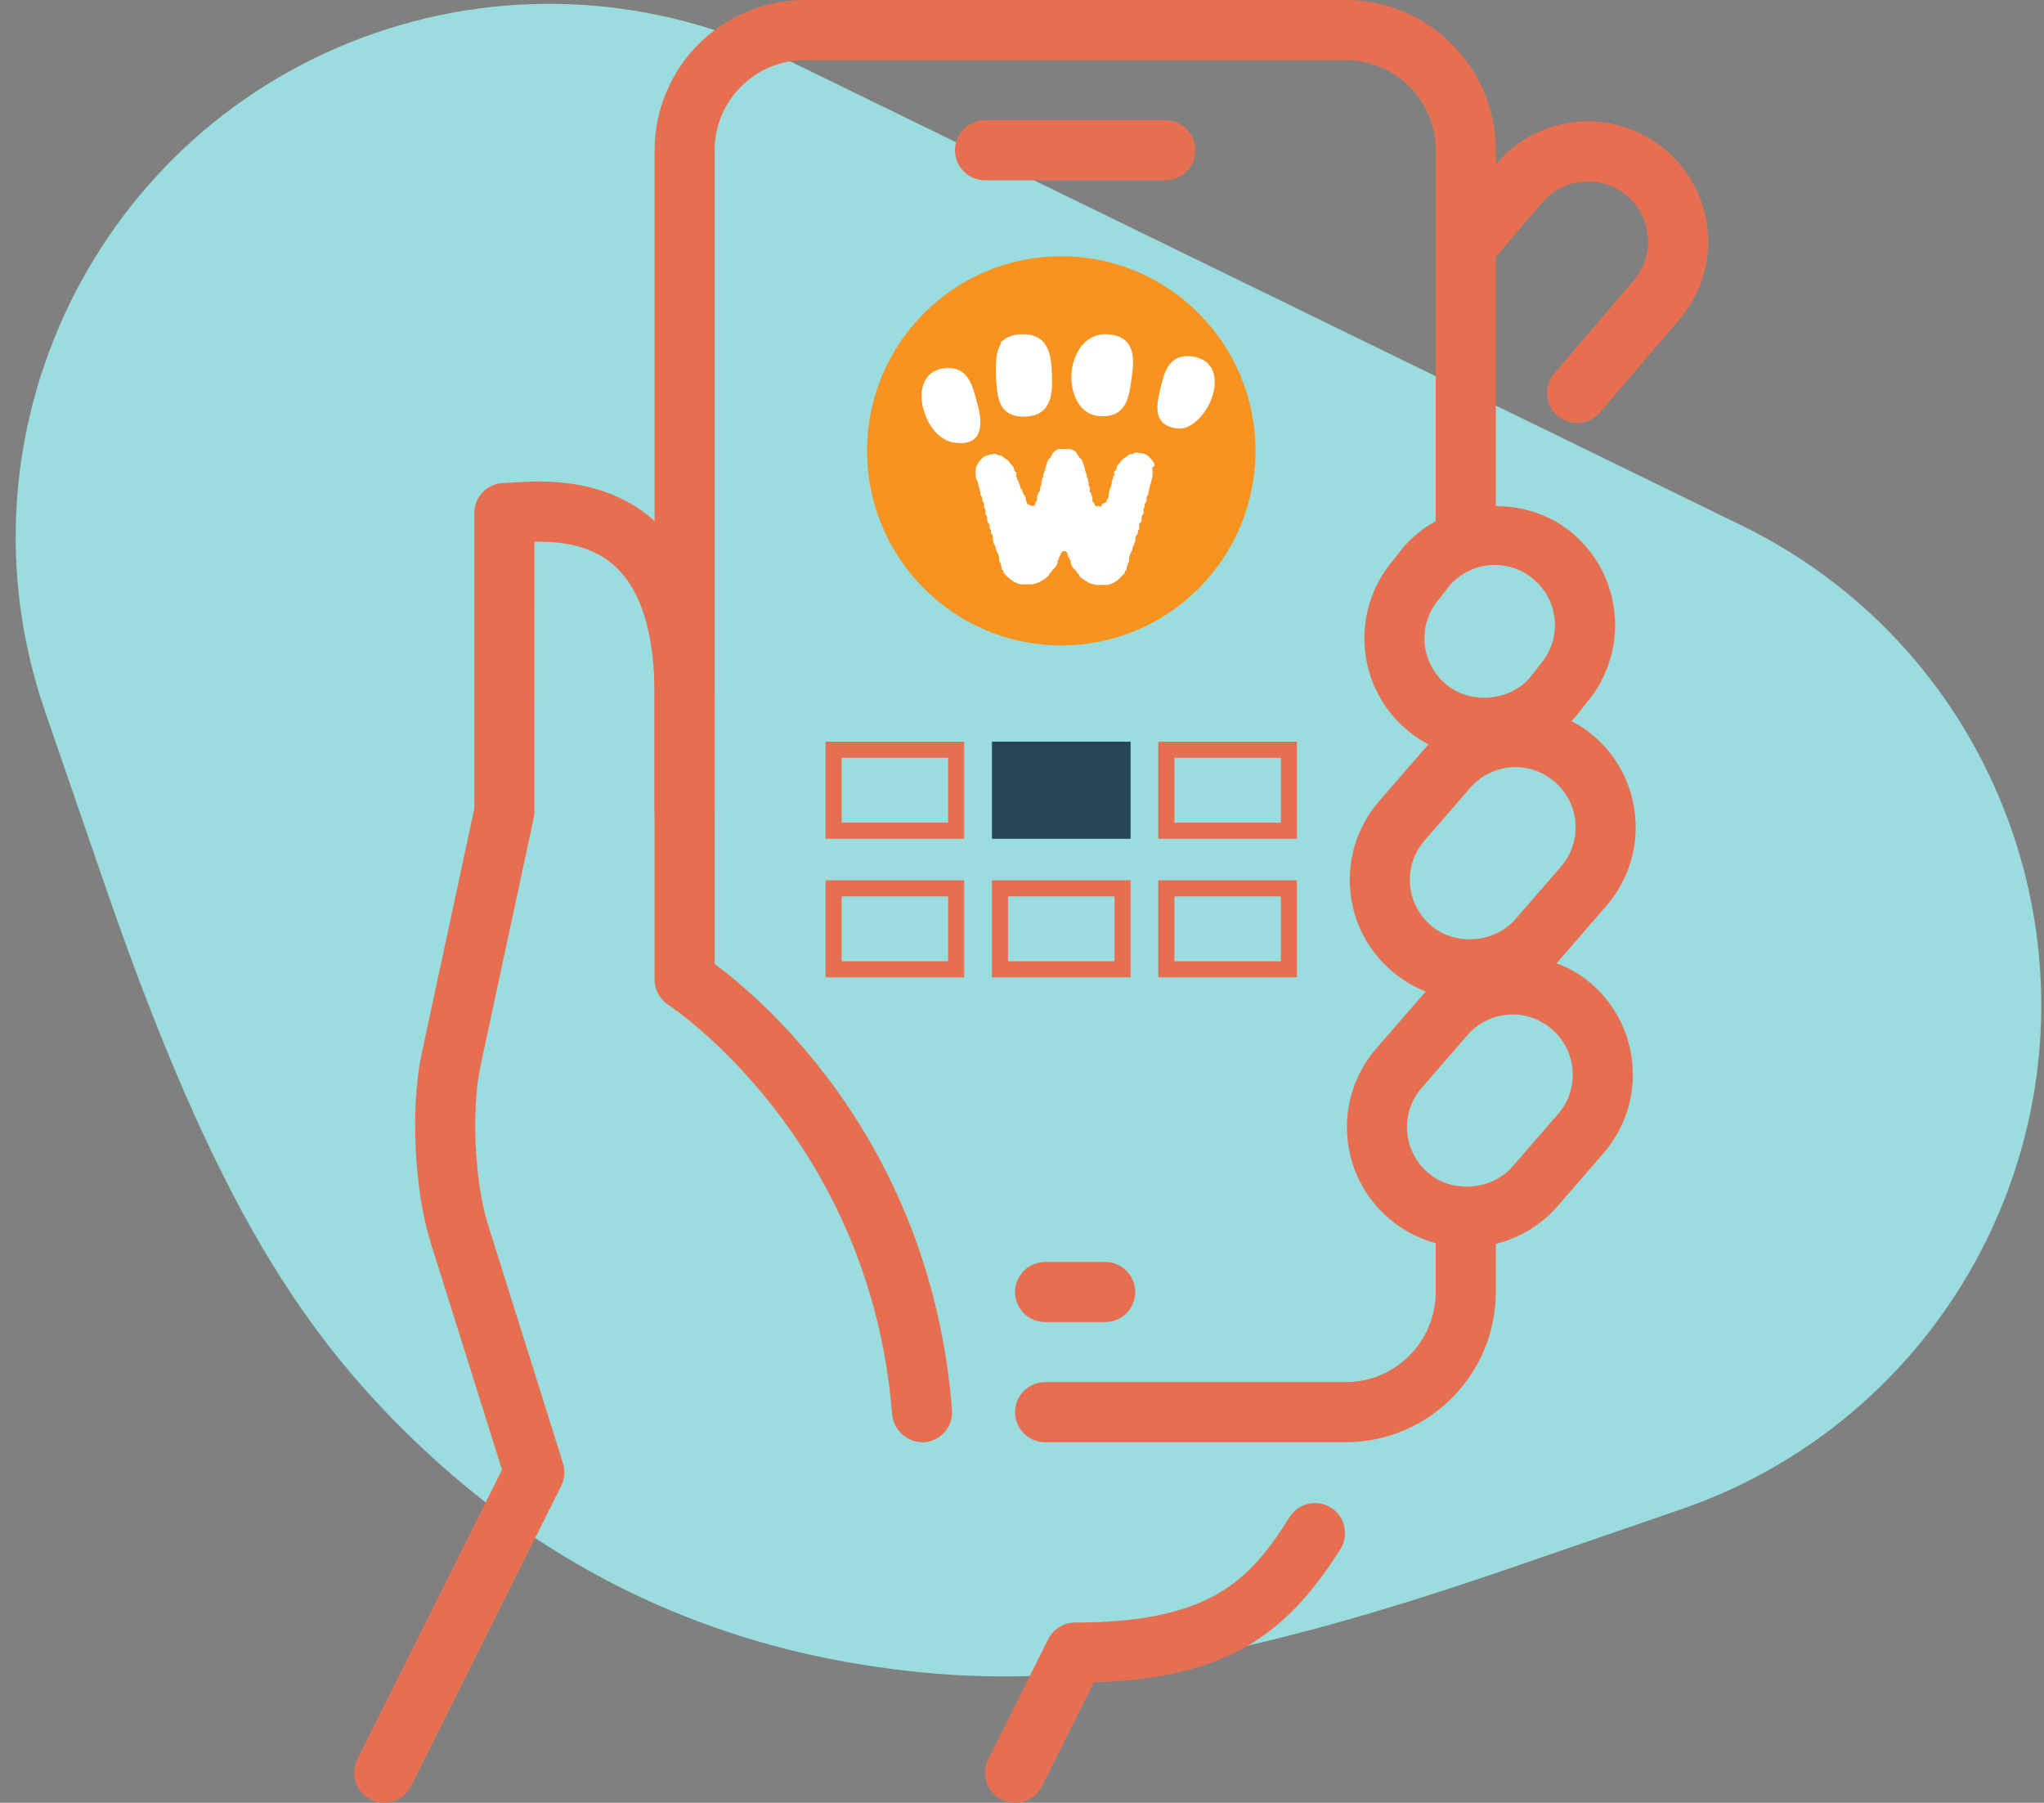 <svg width="127" height="112" viewBox="0 0 127 112" fill="none" xmlns="http://www.w3.org/2000/svg">
<rect x="0" y="0" width="127" height="112" fill="#808080" stroke="none"/>
<g clip-path="url(#clip0_1527_1734)">
<path fill-rule="evenodd" clip-rule="evenodd" d="M48.647 3.592L108.213 32.645C124.662 40.667 131.493 60.505 123.47 76.954C119.618 84.853 112.785 90.898 104.475 93.76L93.802 97.435C73.691 104.36 63.704 105.05 53.486 103.406C43.269 101.762 34.165 97.322 26.579 90.283C18.993 83.243 13.388 74.948 6.463 54.837L2.788 44.164C-3.17 26.86 6.028 8.002 23.332 2.044C31.641 -0.818 40.747 -0.261 48.647 3.592Z" fill="#9BDCDE"/>
<path d="M65.941 40.097C72.605 40.097 78.007 34.686 78.007 28.01C78.007 21.334 72.605 15.922 65.941 15.922C59.277 15.922 53.875 21.334 53.875 28.01C53.875 34.686 59.277 40.097 65.941 40.097Z" fill="#F7931E"/>
<path d="M63.736 25.88C65.361 25.803 65.4 24.408 65.361 23.323C65.322 22.239 65.245 20.728 63.505 20.766C63.156 20.766 62.77 20.844 62.46 21.038C62.434 21.038 62.422 21.05 62.422 21.076C62.344 21.115 62.267 21.192 62.228 21.27V21.231C62.228 21.154 62.151 21.231 62.19 21.27C62.228 21.309 62.151 21.348 62.19 21.348C61.842 21.89 61.88 22.703 61.88 23.362C61.958 24.486 61.919 25.958 63.736 25.88Z" fill="white"/>
<path d="M74.178 22.161C72.592 21.89 72.322 23.207 72.09 24.176C71.858 25.144 71.587 26.423 73.134 26.616C73.946 26.733 74.797 25.88 75.222 24.912C75.686 23.788 75.609 22.432 74.178 22.161Z" fill="white"/>
<path d="M71.703 28.785C71.587 28.591 71.432 28.398 71.278 28.282C71.162 28.204 71.046 28.165 70.891 28.165C70.852 28.127 70.814 28.127 70.775 28.165L70.698 28.127C70.582 28.088 70.466 28.127 70.388 28.204C70.311 28.204 70.233 28.204 70.156 28.243C70.117 28.282 70.04 28.32 70.001 28.359L69.963 28.398C69.808 28.475 69.692 28.553 69.615 28.708C69.537 28.785 69.46 28.863 69.383 28.979V29.056C69.383 29.095 69.383 29.134 69.344 29.173C69.344 29.211 69.305 29.25 69.267 29.25C69.228 29.289 69.228 29.328 69.228 29.366C69.228 29.405 69.228 29.444 69.267 29.483C69.267 29.521 69.228 29.56 69.189 29.56C69.151 29.599 69.151 29.638 69.151 29.638C69.151 29.715 69.151 29.793 69.112 29.831C69.073 29.909 69.073 29.948 69.073 30.025C69.073 30.141 69.034 30.219 68.996 30.296C68.957 30.374 68.918 30.451 68.918 30.529V30.606C68.918 30.645 68.88 30.684 68.88 30.722V30.839C68.88 30.877 68.88 30.916 68.841 30.955C68.841 30.994 68.802 31.032 68.764 31.032V31.187C68.686 31.226 68.57 31.265 68.493 31.303C68.454 31.342 68.454 31.42 68.416 31.459L68.377 31.497C68.377 31.459 68.338 31.459 68.3 31.459C68.3 31.42 68.261 31.42 68.222 31.42C68.184 31.42 68.145 31.459 68.145 31.497C68.106 31.459 68.068 31.42 68.029 31.381C68.029 31.342 68.029 31.303 67.99 31.265L67.913 31.187C67.874 31.148 67.874 31.11 67.874 31.071V30.955C67.874 30.916 67.874 30.877 67.836 30.8C67.797 30.761 67.797 30.684 67.797 30.645C67.72 30.606 67.681 30.529 67.72 30.451C67.72 30.374 67.72 30.296 67.681 30.219C67.642 30.219 67.642 30.141 67.642 30.102V30.025C67.642 29.986 67.642 29.948 67.604 29.909V29.87C67.604 29.793 67.604 29.754 67.565 29.715C67.526 29.676 67.526 29.599 67.526 29.56V29.521C67.526 29.483 67.526 29.444 67.488 29.405C67.449 29.366 67.449 29.328 67.449 29.289C67.41 29.25 67.41 29.211 67.41 29.173C67.41 29.134 67.41 29.056 67.372 29.056C67.372 28.979 67.333 28.863 67.294 28.785C67.255 28.747 67.255 28.708 67.255 28.63C67.217 28.591 67.178 28.514 67.139 28.475L67.062 28.436C67.062 28.398 67.023 28.359 67.023 28.32C66.985 28.32 66.985 28.282 66.946 28.282V28.243C66.946 28.217 66.933 28.204 66.907 28.204V28.165C66.791 27.972 66.559 27.894 66.366 27.894H65.979C65.747 27.855 65.554 27.972 65.399 28.165V28.204L65.361 28.243V28.282C65.335 28.282 65.322 28.294 65.322 28.32C65.283 28.359 65.283 28.398 65.283 28.436L65.206 28.475C65.167 28.514 65.129 28.591 65.09 28.63C65.09 28.669 65.051 28.747 65.051 28.785C65.012 28.863 64.974 28.979 64.974 29.056C64.935 29.095 64.935 29.134 64.935 29.173C64.935 29.211 64.935 29.289 64.896 29.289C64.896 29.328 64.858 29.366 64.858 29.405C64.819 29.444 64.819 29.483 64.819 29.521C64.819 29.599 64.819 29.638 64.78 29.676C64.742 29.715 64.742 29.793 64.742 29.831V29.87C64.703 29.909 64.703 29.948 64.703 29.986V30.064C64.703 30.141 64.703 30.18 64.664 30.18C64.626 30.258 64.626 30.335 64.626 30.412C64.626 30.49 64.587 30.567 64.51 30.606C64.51 30.645 64.51 30.722 64.471 30.761C64.432 30.8 64.432 30.839 64.432 30.916V31.032C64.432 31.071 64.432 31.11 64.394 31.148L64.316 31.226V31.342L64.239 31.42H64.046C64.007 31.381 63.968 31.381 63.968 31.342H63.852C63.814 31.265 63.814 31.226 63.775 31.148C63.775 31.11 63.736 31.11 63.736 31.11V30.955C63.736 30.916 63.736 30.877 63.697 30.877C63.697 30.852 63.685 30.826 63.659 30.8C63.581 30.684 63.504 30.567 63.504 30.412C63.504 30.374 63.465 30.374 63.427 30.374C63.388 30.18 63.311 29.948 63.195 29.793V29.715C63.195 29.676 63.195 29.638 63.156 29.638C63.117 29.599 63.117 29.56 63.117 29.56C63.156 29.521 63.156 29.483 63.156 29.444C63.156 29.405 63.156 29.366 63.117 29.328C63.079 29.328 63.04 29.289 63.04 29.25C63.04 29.211 63.001 29.173 63.001 29.134V29.056C62.924 28.979 62.847 28.863 62.769 28.785C62.692 28.63 62.576 28.553 62.421 28.475C62.421 28.475 62.421 28.436 62.383 28.436C62.344 28.398 62.305 28.359 62.228 28.32C62.151 28.282 62.073 28.282 61.996 28.282C61.919 28.204 61.803 28.165 61.687 28.204L61.609 28.243C61.571 28.204 61.532 28.204 61.532 28.243C61.377 28.282 61.261 28.32 61.145 28.359C60.952 28.514 60.836 28.669 60.72 28.863C60.681 28.94 60.642 29.018 60.642 29.095C60.604 29.289 60.604 29.521 60.642 29.715C60.681 29.754 60.681 29.831 60.72 29.87C60.758 29.986 60.797 30.102 60.797 30.141C60.797 30.18 60.836 30.335 60.874 30.412V30.49L60.913 30.606V30.684C60.913 30.761 60.952 30.8 60.99 30.839C61.029 30.916 61.029 30.955 61.029 31.032C61.029 31.071 61.029 31.11 61.068 31.148C61.068 31.187 61.106 31.187 61.106 31.226C61.132 31.252 61.145 31.278 61.145 31.303V31.497C61.145 31.536 61.184 31.575 61.184 31.575C61.222 31.652 61.261 31.73 61.222 31.807C61.222 31.885 61.222 31.962 61.3 32.04C61.338 32.117 61.338 32.195 61.338 32.311C61.338 32.388 61.377 32.466 61.454 32.543C61.454 32.543 61.493 32.582 61.493 32.66V32.776C61.493 32.815 61.493 32.892 61.532 32.892C61.571 32.931 61.571 32.969 61.571 33.008V33.086C61.571 33.124 61.609 33.202 61.648 33.202C61.687 33.241 61.687 33.318 61.687 33.357V33.551C61.725 33.667 61.725 33.744 61.803 33.861C61.841 33.938 61.88 34.054 61.88 34.132C61.919 34.209 61.919 34.287 61.996 34.364C62.035 34.442 62.073 34.519 62.073 34.635V34.713C62.073 34.79 62.073 34.829 62.112 34.907C62.151 34.945 62.189 35.023 62.189 35.1C62.228 35.139 62.228 35.217 62.228 35.255C62.228 35.333 62.228 35.371 62.267 35.41C62.305 35.41 62.344 35.449 62.344 35.488V35.565C62.46 35.681 62.576 35.836 62.692 35.914C62.885 36.108 63.117 36.224 63.388 36.301H64.123C64.316 36.263 64.471 36.224 64.626 36.146L64.664 36.108C64.819 36.03 64.974 35.914 65.129 35.798C65.167 35.759 65.167 35.681 65.206 35.643C65.206 35.643 65.283 35.565 65.322 35.526L65.361 35.449C65.515 35.294 65.747 35.1 65.709 34.868V34.79H65.747C65.773 34.764 65.786 34.739 65.786 34.713V34.635C65.825 34.635 65.863 34.597 65.825 34.558C65.825 34.519 65.786 34.519 65.786 34.519H65.863C65.902 34.48 65.902 34.442 65.902 34.403L65.941 34.364C65.979 34.325 65.979 34.287 66.018 34.248H66.211C66.25 34.287 66.289 34.325 66.327 34.364C66.327 34.442 66.327 34.48 66.366 34.519H66.405C66.366 34.519 66.327 34.558 66.366 34.597C66.366 34.635 66.405 34.635 66.443 34.635V34.713C66.443 34.752 66.482 34.752 66.482 34.79H66.521V34.907C66.521 35.139 66.714 35.333 66.869 35.488C66.869 35.488 66.907 35.526 66.907 35.565C66.946 35.604 66.985 35.643 67.023 35.681C67.062 35.72 67.062 35.798 67.101 35.836C67.255 35.953 67.41 36.069 67.565 36.146L67.604 36.185C67.758 36.263 67.952 36.301 68.106 36.34H68.841C69.112 36.263 69.344 36.146 69.537 35.953C69.653 35.836 69.769 35.72 69.885 35.604V35.526C69.885 35.488 69.924 35.449 69.963 35.449C70.001 35.41 70.001 35.333 70.001 35.294C70.001 35.255 70.001 35.178 70.04 35.139C70.079 35.062 70.079 35.023 70.117 34.945C70.156 34.907 70.156 34.829 70.156 34.752V34.674C70.156 34.597 70.195 34.48 70.233 34.403C70.272 34.325 70.311 34.248 70.35 34.17C70.35 34.054 70.388 33.977 70.427 33.899C70.466 33.822 70.504 33.706 70.543 33.589V33.396C70.543 33.357 70.582 33.279 70.62 33.241C70.659 33.202 70.698 33.163 70.698 33.124V33.047C70.698 33.008 70.698 32.931 70.736 32.931C70.775 32.892 70.814 32.853 70.775 32.815V32.621C70.775 32.582 70.775 32.543 70.814 32.505C70.891 32.466 70.93 32.388 70.93 32.272C70.93 32.195 70.93 32.117 70.968 32.001C71.046 31.962 71.084 31.846 71.046 31.768C71.046 31.691 71.046 31.613 71.084 31.536C71.11 31.51 71.123 31.484 71.123 31.459V31.381C71.123 31.342 71.123 31.303 71.162 31.265C71.162 31.226 71.2 31.226 71.2 31.187C71.226 31.162 71.239 31.136 71.239 31.11C71.239 31.071 71.278 31.032 71.239 30.994C71.239 30.916 71.239 30.839 71.278 30.8C71.316 30.761 71.355 30.684 71.355 30.645V30.567C71.355 30.529 71.394 30.49 71.394 30.451V30.374C71.432 30.296 71.432 30.18 71.471 30.102C71.51 30.025 71.51 29.948 71.548 29.831C71.548 29.793 71.587 29.715 71.587 29.676C71.626 29.483 71.626 29.25 71.587 29.056C71.78 28.94 71.742 28.863 71.703 28.785Z" fill="white"/>
<path d="M68.225 25.84C70.043 26.034 70.159 24.561 70.314 23.477C70.469 22.392 70.623 20.881 68.806 20.765C67.336 20.687 66.562 22.121 66.562 23.477C66.601 24.639 67.143 25.724 68.225 25.84Z" fill="white"/>
<path d="M60.721 25.066C60.451 24.059 60.18 22.626 58.556 22.897C57.202 23.129 57.009 24.602 57.511 25.841C57.86 26.694 58.517 27.43 59.368 27.507C61.263 27.74 60.992 25.996 60.721 25.066Z" fill="white"/>
<rect x="51.793" y="46.578" width="7.615" height="5.031" stroke="#E76F51"/>
<rect x="72.469" y="46.578" width="7.615" height="5.031" stroke="#E76F51"/>
<rect x="62.133" y="46.578" width="7.615" height="5.031" fill="#264653" stroke="#264653"/>
<rect x="51.793" y="55.191" width="7.615" height="5.031" stroke="#E76F51"/>
<rect x="72.469" y="55.191" width="7.615" height="5.031" stroke="#E76F51"/>
<path d="M62.133 55.191H69.748V60.222H62.133V55.191Z" stroke="#E76F51"/>
<path d="M63.069 112.002C62.751 112.003 62.437 111.922 62.159 111.767C61.88 111.612 61.646 111.389 61.478 111.118C61.311 110.847 61.215 110.537 61.201 110.219C61.187 109.901 61.254 109.584 61.397 109.299L65.13 101.832C65.287 101.523 65.526 101.263 65.821 101.081C66.116 100.899 66.456 100.803 66.803 100.802C75.333 100.802 77.719 98.069 80.157 94.205C80.428 93.802 80.846 93.521 81.321 93.421C81.796 93.32 82.292 93.41 82.703 93.669C83.114 93.929 83.407 94.338 83.52 94.811C83.634 95.283 83.559 95.781 83.311 96.199C80.119 101.254 76.524 104.274 67.964 104.52L64.738 110.972C64.583 111.281 64.345 111.542 64.05 111.724C63.755 111.906 63.416 112.002 63.069 112.002ZM103.516 9.335C102.011 8.05 100.058 7.413 98.084 7.562C97.105 7.635 96.151 7.902 95.276 8.348C94.401 8.793 93.623 9.408 92.988 10.157L91.069 12.397V18.142L95.826 12.58C96.143 12.206 96.531 11.899 96.969 11.676C97.406 11.454 97.883 11.321 98.372 11.284C98.86 11.245 99.352 11.304 99.818 11.456C100.284 11.609 100.715 11.852 101.086 12.173C101.461 12.489 101.769 12.877 101.993 13.314C102.217 13.751 102.352 14.227 102.391 14.716C102.429 15.206 102.371 15.698 102.218 16.164C102.065 16.63 101.821 17.062 101.5 17.433L96.61 23.156C96.44 23.341 96.31 23.558 96.227 23.794C96.143 24.03 96.108 24.281 96.123 24.531C96.138 24.781 96.204 25.026 96.316 25.25C96.428 25.474 96.584 25.674 96.774 25.836C96.965 25.999 97.186 26.122 97.425 26.197C97.664 26.273 97.916 26.299 98.165 26.275C98.415 26.251 98.657 26.177 98.877 26.057C99.097 25.938 99.291 25.775 99.447 25.579L104.338 19.856C104.976 19.112 105.462 18.249 105.766 17.317C106.07 16.385 106.188 15.403 106.112 14.425C106.035 13.448 105.767 12.495 105.321 11.621C104.876 10.748 104.263 9.971 103.516 9.335ZM61.203 11.202H72.403C72.898 11.202 73.373 11.005 73.723 10.655C74.073 10.305 74.269 9.83 74.269 9.335C74.269 8.84 74.073 8.366 73.723 8.015C73.373 7.665 72.898 7.469 72.403 7.469H61.203C60.708 7.469 60.233 7.665 59.883 8.015C59.533 8.366 59.336 8.84 59.336 9.335C59.336 9.83 59.533 10.305 59.883 10.655C60.233 11.005 60.708 11.202 61.203 11.202ZM64.936 82.135H68.669C69.164 82.135 69.639 81.939 69.989 81.589C70.339 81.239 70.536 80.764 70.536 80.269C70.536 79.774 70.339 79.299 69.989 78.949C69.639 78.599 69.164 78.402 68.669 78.402H64.936C64.441 78.402 63.966 78.599 63.616 78.949C63.266 79.299 63.069 79.774 63.069 80.269C63.069 80.764 63.266 81.239 63.616 81.589C63.966 81.939 64.441 82.135 64.936 82.135ZM92.238 47.117C90.457 47.117 88.736 46.478 87.388 45.321C86.641 44.687 86.028 43.91 85.583 43.036C85.138 42.163 84.871 41.21 84.797 40.233C84.719 39.254 84.836 38.27 85.14 37.337C85.445 36.404 85.931 35.541 86.571 34.797L87.16 34.039C89.815 30.925 94.732 30.582 97.741 33.161C99.253 34.453 100.171 36.264 100.328 38.25C100.406 39.228 100.29 40.212 99.985 41.145C99.681 42.078 99.195 42.942 98.555 43.686L97.965 44.444C97.262 45.279 96.386 45.952 95.397 46.413C94.408 46.875 93.329 47.115 92.238 47.117ZM92.884 35.099C92.344 35.098 91.811 35.214 91.321 35.44C90.831 35.666 90.396 35.995 90.046 36.406L89.453 37.167C89.119 37.544 88.864 37.984 88.703 38.461C88.542 38.938 88.478 39.443 88.516 39.945C88.553 40.434 88.688 40.91 88.91 41.346C89.133 41.783 89.441 42.171 89.815 42.487C91.32 43.787 93.791 43.585 95.075 42.081L95.665 41.323C96.367 40.505 96.677 39.538 96.602 38.545C96.565 38.056 96.43 37.58 96.207 37.144C95.984 36.707 95.677 36.319 95.303 36.003C94.632 35.419 93.773 35.098 92.884 35.099Z" fill="#E76F51"/>
<path d="M91.33 62.126C89.549 62.126 87.828 61.488 86.48 60.331C85.733 59.696 85.119 58.92 84.674 58.046C84.23 57.173 83.963 56.219 83.889 55.242C83.811 54.264 83.927 53.28 84.232 52.347C84.536 51.414 85.022 50.55 85.662 49.806L88.5 46.532C91.053 43.534 96.015 43.139 99.02 45.722C100.532 47.014 101.451 48.825 101.607 50.811C101.686 51.789 101.569 52.773 101.265 53.706C100.96 54.639 100.474 55.502 99.834 56.246L96.997 59.52C96.297 60.339 95.428 60.996 94.449 61.446C93.471 61.896 92.406 62.128 91.33 62.126ZM94.167 47.66C93.627 47.659 93.094 47.775 92.604 48.001C92.114 48.226 91.679 48.556 91.33 48.966L88.489 52.244C88.17 52.615 87.929 53.046 87.778 53.511C87.628 53.977 87.571 54.467 87.611 54.955C87.649 55.443 87.783 55.92 88.006 56.356C88.229 56.792 88.536 57.18 88.91 57.497C90.415 58.8 92.883 58.591 94.171 57.09L97.008 53.816C97.326 53.445 97.568 53.014 97.718 52.549C97.869 52.083 97.926 51.593 97.885 51.106C97.848 50.617 97.714 50.141 97.491 49.704C97.267 49.268 96.96 48.88 96.586 48.563C95.915 47.98 95.056 47.659 94.167 47.66ZM92.939 33.257V9.333C92.939 4.189 88.754 0 83.605 0H50.005C47.531 0.003 45.158 0.987 43.409 2.737C41.659 4.487 40.675 6.859 40.672 9.333V50.4C40.672 50.895 40.868 51.37 41.219 51.72C41.569 52.07 42.044 52.267 42.538 52.267C43.034 52.267 43.508 52.07 43.858 51.72C44.209 51.37 44.405 50.895 44.405 50.4V9.333C44.405 6.246 46.918 3.733 50.005 3.733H83.605C86.693 3.733 89.205 6.246 89.205 9.333V34.642C90.236 33.735 91.566 33.242 92.939 33.257ZM89.205 75.264V80.267C89.205 83.354 86.693 85.867 83.605 85.867H64.935C64.44 85.867 63.965 86.063 63.615 86.413C63.265 86.763 63.068 87.238 63.068 87.733C63.068 88.228 63.265 88.703 63.615 89.053C63.965 89.403 64.44 89.6 64.935 89.6H83.605C88.754 89.6 92.939 85.411 92.939 80.267V75.301C92.365 75.505 91.762 75.613 91.154 75.622C90.488 75.624 89.827 75.502 89.205 75.264Z" fill="#E76F51"/>
<path d="M91.153 77.493C89.372 77.493 87.651 76.855 86.303 75.697C85.556 75.063 84.942 74.286 84.498 73.413C84.053 72.539 83.786 71.586 83.712 70.609C83.634 69.631 83.751 68.647 84.055 67.713C84.359 66.781 84.845 65.917 85.485 65.173L88.323 61.899C90.876 58.905 95.838 58.505 98.843 61.089C100.355 62.381 101.274 64.191 101.43 66.177C101.509 67.156 101.392 68.14 101.088 69.073C100.783 70.006 100.297 70.869 99.657 71.613L96.82 74.887C96.12 75.706 95.251 76.363 94.272 76.813C93.294 77.263 92.23 77.495 91.153 77.493ZM93.99 63.026C93.451 63.025 92.917 63.142 92.427 63.367C91.938 63.593 91.502 63.922 91.153 64.333L88.311 67.611C87.993 67.982 87.752 68.413 87.601 68.878C87.451 69.344 87.394 69.834 87.434 70.321C87.472 70.81 87.606 71.286 87.829 71.723C88.052 72.159 88.359 72.547 88.733 72.864C90.238 74.163 92.706 73.958 93.994 72.457L96.831 69.183C97.149 68.811 97.391 68.381 97.541 67.915C97.692 67.45 97.749 66.96 97.708 66.472C97.671 65.984 97.537 65.507 97.314 65.071C97.091 64.634 96.783 64.247 96.409 63.93C95.739 63.346 94.879 63.025 93.99 63.026ZM23.87 112C23.552 112.001 23.238 111.92 22.96 111.765C22.681 111.61 22.447 111.387 22.279 111.116C22.112 110.845 22.016 110.536 22.002 110.217C21.988 109.899 22.055 109.582 22.198 109.297L31.191 91.306L26.756 77.194C25.733 73.931 25.491 68.765 26.207 65.423L29.47 50.24V31.872C29.47 31.377 29.667 30.902 30.017 30.552C30.367 30.202 30.842 30.005 31.337 30.005L31.867 29.979C33.622 29.86 37.717 29.598 40.809 32.495C43.194 34.728 44.404 38.327 44.404 43.188V59.887C47.514 62.194 57.851 71.042 59.15 87.592C59.17 87.836 59.141 88.082 59.065 88.315C58.99 88.548 58.869 88.764 58.71 88.951C58.55 89.138 58.356 89.291 58.138 89.402C57.919 89.514 57.681 89.581 57.437 89.6C56.947 89.625 56.466 89.461 56.093 89.142C55.721 88.824 55.484 88.374 55.432 87.887C54.081 70.706 41.656 62.511 41.529 62.433C41.267 62.262 41.051 62.029 40.901 61.754C40.751 61.478 40.672 61.171 40.67 60.857V43.188C40.67 39.402 39.856 36.721 38.255 35.217C36.754 33.809 34.746 33.641 33.207 33.653L33.204 50.438C33.204 50.568 33.185 50.699 33.159 50.83L29.859 66.207C29.276 68.914 29.485 73.431 30.318 76.074L34.981 90.907C35.125 91.369 35.087 91.869 34.873 92.303L25.539 110.97C25.384 111.28 25.146 111.54 24.851 111.722C24.556 111.904 24.217 112 23.87 112Z" fill="#E76F51"/>
</g>
<defs>
<clipPath id="clip0_1527_1734">
<rect width="127" height="112" fill="white"/>
</clipPath>
</defs>
</svg>
